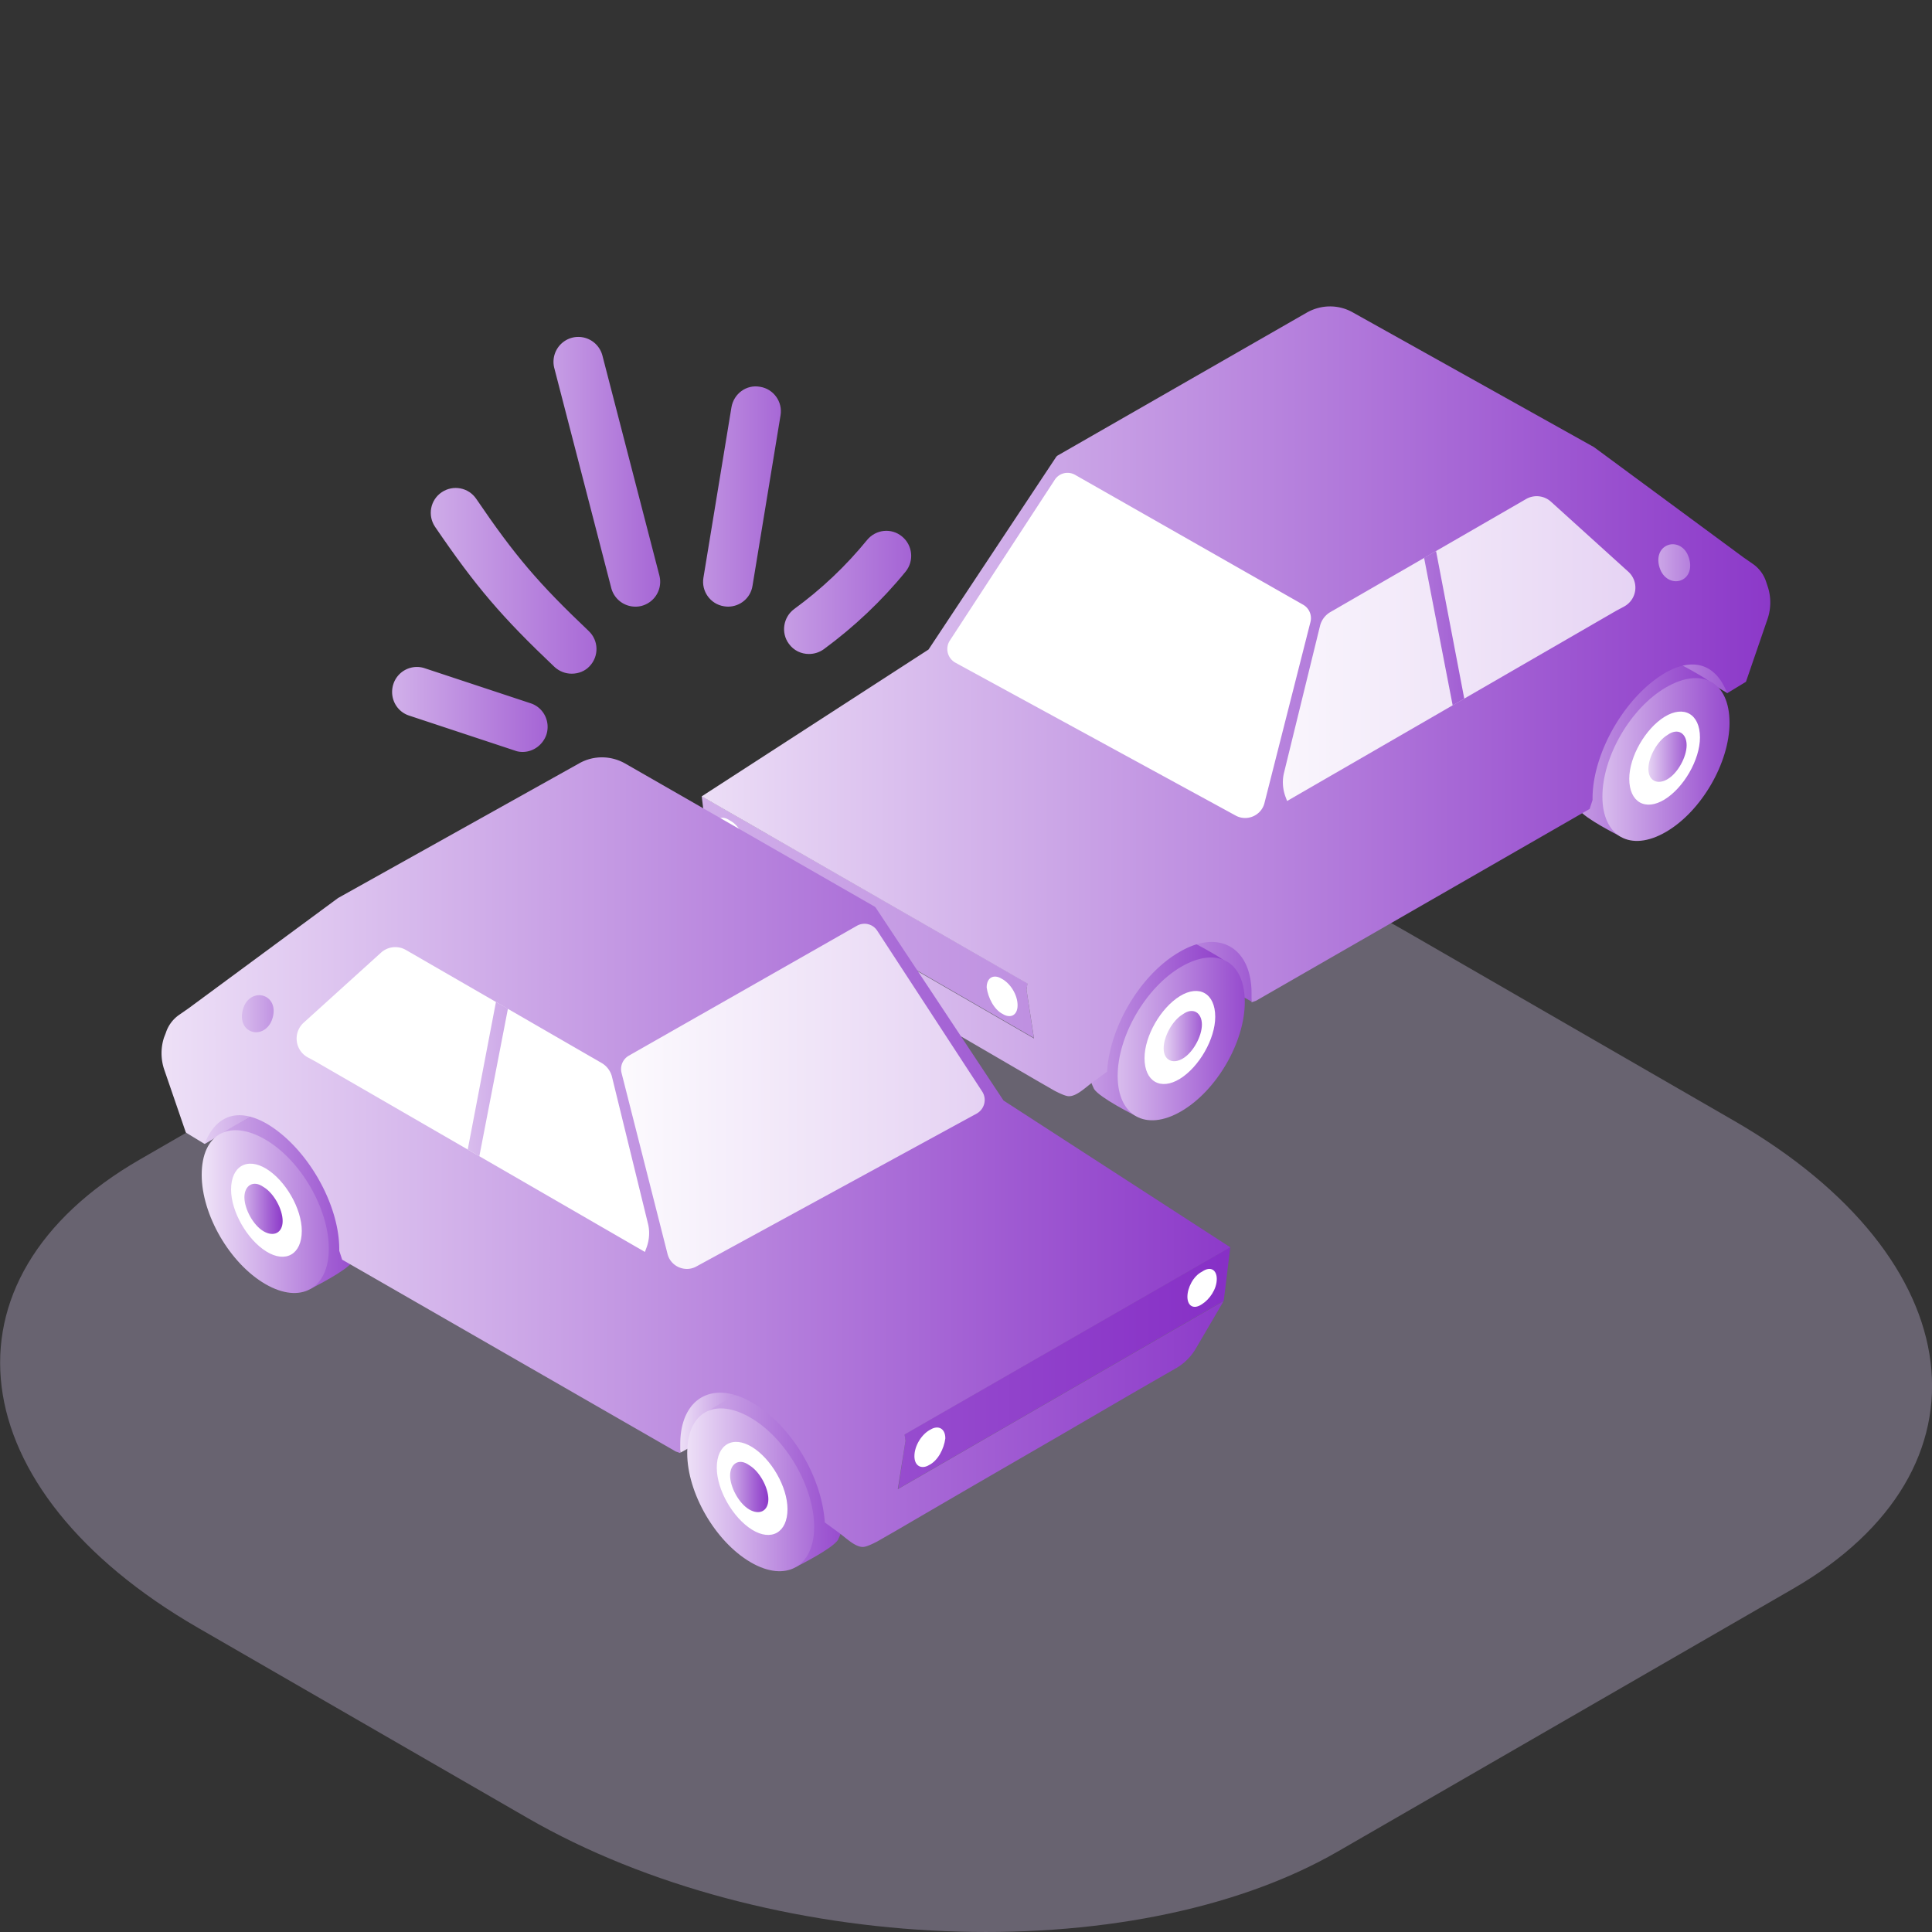 <svg xmlns="http://www.w3.org/2000/svg" xmlns:xlink="http://www.w3.org/1999/xlink" width="100" height="100" fill="none" xmlns:v="https://vecta.io/nano"><rect width="100%" height="100%" fill="#333333" stroke="none"/><g clip-path="url(#f)"><g clip-path="url(#g)"><path opacity=".3" d="M69.25 95.83l23.53-13.58c10.71-6.18 9.35-17.09-3.01-24.23l-17.05-9.84c-12.37-7.14-31.25-7.92-41.96-1.74L7.23 60.02c-10.71 6.18-9.35 17.09 3.01 24.23l17.05 9.84c12.36 7.14 31.25 7.92 41.96 1.74z" fill="#e3d4ff"/><path d="M36.66 43.99l-.34-2.78 16.87 9.69-.06.32.38 2.5-16.85-9.73z" fill="url(#A)"/><path d="M55.38 24.38l12.48 7.07c.23.13.17.56.11.81l-2.68 10.22c-.09.36-.5.54-.83.36l-15.64-8.67c-.29-.16-.39-.54-.2-.82l5.84-8.62c.16-.26.66-.5.92-.35z" fill="#fff"/><path d="M86.19 31.09l4.2 2.14-.99 2.64-4.81-2.83 1.6-1.95z" fill="url(#B)"/><path d="M61.04 46.5l4.2 2.06-.46 3.28-4.81-2.67 1.07-2.67z" fill="url(#C)"/><path d="M56.25 54.69c0-2.06 1.45-4.58 3.29-5.65.69-.38 1.38-.53 1.91-.38.15 0 1.91.99 1.91 1.07.46.38.76.99.76 1.99 0 2.06-1.45 4.58-3.29 5.65-.76.46-1.45.53-2.06.38-.15-.08-1.83-.92-2.14-1.38-.22-.45-.38-.99-.38-1.68z" fill="url(#D)"/><path d="M64.43 51.87c0 2.06-1.45 4.58-3.29 5.65s-3.29.23-3.29-1.83 1.45-4.58 3.29-5.65 3.29-.31 3.29 1.83z" fill="url(#E)"/><path d="M62.9 52.63c0 1.15-.84 2.6-1.83 3.21s-1.83.15-1.83-1.07c0-1.15.84-2.6 1.83-3.21s1.83-.15 1.83 1.07z" fill="#fff"/><path d="M62.21 53.03c0 .61-.46 1.45-.99 1.76s-.99.08-.99-.53.46-1.45.99-1.76c.53-.39.99-.08.99.53z" fill="url(#F)"/><path d="M81.35 40.23c0-2.06 1.45-4.58 3.29-5.65.69-.38 1.38-.53 1.91-.38.15 0 1.91.99 1.91 1.07.46.38.76.99.76 1.99 0 2.06-1.45 4.58-3.29 5.65-.76.46-1.45.53-2.06.38-.15-.08-1.83-.92-2.14-1.38-.23-.45-.38-.99-.38-1.68z" fill="url(#G)"/><path d="M89.52 37.41c0 2.06-1.45 4.58-3.29 5.65s-3.29.23-3.29-1.83 1.45-4.58 3.29-5.65 3.29-.31 3.29 1.83z" fill="url(#H)"/><path d="M87.99 38.17c0 1.15-.84 2.6-1.83 3.21s-1.83.15-1.83-1.07c0-1.15.84-2.6 1.83-3.21s1.83-.15 1.83 1.07z" fill="#fff"/><path d="M87.3 38.57c0 .61-.46 1.45-.99 1.76s-.99.08-.99-.53.46-1.45.99-1.76c.54-.39.99-.08.99.53z" fill="url(#I)"/><path d="M51.07 51.11c0-.53.38-.69.76-.46.46.23.84.84.84 1.38s-.38.69-.76.46c-.46-.23-.77-.85-.84-1.38zm-14.05-8.26c0-.46.31-.69.76-.38.46.23.76.84.76 1.3s-.31.69-.76.38c-.38-.23-.76-.76-.76-1.3z" fill="#fff"/><path d="M53.18 51.54l-.05-.31.05-.32-16.86-9.69 11.74-7.6 6.6-9.96c.02-.03.05-.06.08-.08l12.9-7.4c.74-.42 1.64-.43 2.38-.01l12.48 6.97 7.74 5.71.49.34c.33.23.57.56.69.94l.08.24a2.64 2.64 0 0 1-.02 1.69l-1.11 3.23-.97.59c-.53-1.38-1.63-1.96-3.23-1.04-2.06 1.22-3.74 4.13-3.74 6.49v.08l-.15.46-17.27 9.93-.23.08v-.46c0-2.37-1.68-3.36-3.74-2.14-1.99 1.15-3.59 3.82-3.74 6.19l-.74.54c-.39.29-.83.73-1.23.73-.15 0-.41-.11-.74-.28l-.94-.54-1.75-1.02-2.13-1.24-2.33-1.35-2.35-1.36-2.18-1.27-1.84-1.07-1.32-.76-.61-.35c-.01 0-.01-.01-.02-.01a2.82 2.82 0 0 1-1.02-1.01l-1.4-2.39c-.01-.02-.02-.05-.03-.07l16.85 9.73-.34-2.21zm12.27-9.98l2.38-9.37a.8.8 0 0 0-.38-.89l-11.8-6.72c-.37-.21-.83-.1-1.06.26l-5.43 8.32c-.25.39-.12.91.29 1.14l14.52 7.92c.58.31 1.32-.01 1.48-.66z" fill="url(#J)"/><path d="M85.94 29.49c-.21-.52-.1-1.03.31-1.24s.93 0 1.13.52c.21.52.1 1.03-.31 1.24-.41.2-.92-.01-1.13-.52z" fill="url(#K)"/><path d="M68.86 31.68l10.13-5.85a1.1 1.1 0 0 1 1.29.14l4.01 3.63a1.11 1.11 0 0 1 .349.951 1.11 1.11 0 0 1-.569.839l-.41.22-17.04 9.85-.09-.24c-.14-.39-.17-.82-.07-1.22l1.87-7.63a1.15 1.15 0 0 1 .53-.69z" fill="url(#L)"/><path d="M73.71 28.87l1.48 7.64.6-.35-1.46-7.64-.62.35z" fill="url(#M)"/><path d="M27.05 38.92c-.13 0-.27-.02-.4-.07l-5.47-1.81c-.68-.22-1.04-.95-.82-1.63a1.28 1.28 0 0 1 .643-.751 1.28 1.28 0 0 1 .987-.069l5.47 1.81c.68.22 1.04.95.82 1.63-.19.54-.69.89-1.23.89z" fill="url(#N)"/><path d="M29.59 34.87c-.32 0-.64-.12-.89-.35-2.73-2.59-4.06-4.14-6.18-7.25-.4-.59-.25-1.39.34-1.79s1.39-.25 1.79.34c2.02 2.97 3.22 4.37 5.82 6.84.52.49.54 1.3.05 1.82-.24.26-.58.39-.93.39z" fill="url(#O)"/><path d="M32.89 31.4a1.29 1.29 0 0 1-1.25-.96l-2.95-11.39a1.29 1.29 0 0 1 .92-1.57 1.29 1.29 0 0 1 1.57.92l2.95 11.39a1.29 1.29 0 0 1-.92 1.57 1.22 1.22 0 0 1-.32.04z" fill="url(#P)"/><path d="M37.68 31.4c-.07 0-.14-.01-.21-.02-.7-.11-1.18-.78-1.06-1.48l1.45-8.82c.12-.7.77-1.19 1.48-1.06.7.11 1.18.78 1.06 1.48l-1.45 8.82c-.1.64-.65 1.08-1.27 1.08z" fill="url(#Q)"/><path d="M41.87 33.85c-.4 0-.79-.18-1.04-.53-.42-.57-.29-1.38.28-1.8 1.4-1.02 2.67-2.22 3.77-3.57.45-.55 1.26-.64 1.81-.18.55.45.63 1.26.19 1.81-1.24 1.52-2.67 2.87-4.25 4.03-.23.16-.49.24-.76.24z" fill="url(#R)"/><path d="M63.34 67.33l.34-2.78-16.87 9.69.06.32-.38 2.5 16.85-9.73z" fill="url(#S)"/><path d="M44.62 47.72l-12.48 7.07c-.23.13-.17.56-.11.81l2.68 10.22c.09.36.5.54.83.36l15.64-8.67c.29-.16.39-.54.2-.82l-5.84-8.62c-.16-.25-.66-.5-.92-.35z" fill="url(#T)"/><path d="M13.81 54.43l-4.2 2.14.99 2.64 4.81-2.83-1.6-1.95z" fill="url(#U)"/><path d="M38.96 69.85l-4.2 2.06.46 3.28 4.81-2.67-1.07-2.67z" fill="url(#V)"/><path d="M18.61 63.64c0-2.06-1.45-4.58-3.29-5.65-.69-.38-1.38-.53-1.91-.38-.15 0-1.91.99-1.91 1.07-.46.38-.76.99-.76 1.99 0 2.06 1.45 4.58 3.29 5.65.76.46 1.45.53 2.06.38.15-.08 1.83-.92 2.14-1.38.23-.46.38-1 .38-1.68z" fill="url(#W)"/><path d="M10.44 60.81c0 2.06 1.45 4.58 3.29 5.65s3.29.23 3.29-1.83-1.45-4.58-3.29-5.65-3.29-.31-3.29 1.83z" fill="url(#X)"/><path d="M11.96 61.57c0 1.15.84 2.6 1.83 3.21s1.83.15 1.83-1.07c0-1.15-.84-2.6-1.83-3.21s-1.83-.15-1.83 1.07z" fill="#fff"/><path d="M12.65 61.97c0 .61.46 1.45.99 1.76s.99.08.99-.53-.46-1.45-.99-1.76c-.53-.38-.99-.08-.99.53z" fill="url(#Y)"/><path d="M43.75 78.03c0-2.06-1.45-4.58-3.29-5.65-.69-.38-1.37-.53-1.91-.38-.15 0-1.91.99-1.91 1.07-.46.38-.76.99-.76 1.99 0 2.06 1.45 4.58 3.29 5.65.76.46 1.45.53 2.06.38.15-.08 1.83-.92 2.14-1.38.22-.45.38-.99.38-1.68z" fill="url(#Z)"/><path d="M35.57 75.21c0 2.06 1.45 4.58 3.28 5.65s3.29.23 3.29-1.83-1.45-4.58-3.29-5.65-3.28-.31-3.28 1.83z" fill="url(#a)"/><path d="M37.1 75.97c0 1.15.84 2.6 1.83 3.21s1.83.15 1.83-1.07c0-1.15-.84-2.6-1.83-3.21s-1.83-.15-1.83 1.07z" fill="#fff"/><path d="M37.79 76.37c0 .61.46 1.45.99 1.76s.99.08.99-.53-.46-1.45-.99-1.76c-.53-.39-.99-.08-.99.53z" fill="url(#b)"/><path d="M48.93 74.45c0-.53-.38-.69-.76-.46-.46.23-.84.84-.84 1.38 0 .53.38.69.76.46.46-.23.77-.84.84-1.38zm14.05-8.25c0-.46-.31-.69-.76-.38-.46.23-.76.84-.76 1.3s.31.69.76.38c.38-.24.76-.77.76-1.3z" fill="#fff"/><path d="M46.82 74.88l.05-.31-.05-.32 16.86-9.69-11.74-7.6-6.6-9.96c-.02-.03-.05-.06-.08-.08l-12.9-7.4c-.74-.42-1.64-.43-2.38-.01L17.5 46.48l-7.74 5.71-.49.34c-.33.23-.57.56-.69.94l-.09.23a2.64 2.64 0 0 0 .02 1.69l1.11 3.23.97.59c.53-1.38 1.63-1.96 3.23-1.04 2.06 1.22 3.74 4.13 3.74 6.49v.08l.15.46 17.27 9.93.23.08v-.46c0-2.37 1.68-3.36 3.74-2.14 1.99 1.15 3.59 3.82 3.74 6.19l.74.54c.39.29.83.73 1.23.73.15 0 .41-.11.74-.28l.94-.54 1.75-1.02 2.13-1.24 2.33-1.35 2.35-1.36 2.18-1.27 1.84-1.07 1.32-.76.61-.35c.01 0 .01-.01.02-.01a2.82 2.82 0 0 0 1.02-1.01l1.4-2.39c.01-.02.02-.05.03-.07l-16.85 9.73.35-2.2zM34.55 64.9l-2.38-9.37a.8.8 0 0 1 .38-.89l11.8-6.72c.37-.21.83-.1 1.06.26l5.43 8.32c.25.39.12.91-.29 1.14l-14.52 7.92c-.58.31-1.32-.01-1.48-.66z" fill="url(#c)"/><path d="M14.06 52.83c.21-.52.1-1.03-.31-1.24s-.93 0-1.13.52-.1 1.03.31 1.24.92-.01 1.13-.52z" fill="url(#d)"/><path d="M31.14 55.02l-10.13-5.85a1.1 1.1 0 0 0-1.29.14l-4.01 3.63a1.11 1.11 0 0 0-.349.951 1.11 1.11 0 0 0 .569.839l.41.22 17.04 9.85.09-.24c.14-.39.17-.82.07-1.22l-1.87-7.63a1.15 1.15 0 0 0-.53-.69z" fill="#fff"/><path d="M26.29 52.21l-1.48 7.64-.6-.35 1.46-7.64.62.35z" fill="url(#e)"/></g></g><defs><linearGradient id="A" x1="-6.539" y1="47.464" x2="110.832" y2="47.464" xlink:href="#h"><stop stop-color="#fff"/><stop offset=".22" stop-color="#e3cef2"/><stop offset=".761" stop-color="#9f5ad2"/><stop offset="1" stop-color="#842bc5"/></linearGradient><linearGradient id="B" x1="79.815" y1="33.475" x2="92.384" y2="33.475" xlink:href="#h"><stop stop-color="#fff"/><stop offset=".22" stop-color="#e3cef2"/><stop offset=".761" stop-color="#9f5ad2"/><stop offset="1" stop-color="#842bc5"/></linearGradient><linearGradient id="C" x1="52.834" y1="49.178" x2="68.673" y2="49.178" xlink:href="#h"><stop stop-color="#fff"/><stop offset=".22" stop-color="#e3cef2"/><stop offset=".761" stop-color="#9f5ad2"/><stop offset="1" stop-color="#842bc5"/></linearGradient><linearGradient id="D" x1="49.22" y1="53.211" x2="64.996" y2="53.211" xlink:href="#h"><stop stop-color="#fff"/><stop offset=".22" stop-color="#e3cef2"/><stop offset=".761" stop-color="#9f5ad2"/><stop offset="1" stop-color="#842bc5"/></linearGradient><linearGradient id="E" x1="54.075" y1="53.77" x2="66.492" y2="53.77" xlink:href="#h"><stop stop-color="#fff"/><stop offset=".22" stop-color="#e3cef2"/><stop offset=".761" stop-color="#9f5ad2"/><stop offset="1" stop-color="#842bc5"/></linearGradient><linearGradient id="F" x1="59.539" y1="53.624" x2="63.105" y2="53.624" xlink:href="#h"><stop stop-color="#fff"/><stop offset=".22" stop-color="#e3cef2"/><stop offset=".761" stop-color="#9f5ad2"/><stop offset="1" stop-color="#842bc5"/></linearGradient><linearGradient id="G" x1="74.371" y1="38.751" x2="90.147" y2="38.751" xlink:href="#h"><stop stop-color="#fff"/><stop offset=".22" stop-color="#e3cef2"/><stop offset=".761" stop-color="#9f5ad2"/><stop offset="1" stop-color="#842bc5"/></linearGradient><linearGradient id="H" x1="79.166" y1="39.31" x2="91.583" y2="39.31" xlink:href="#h"><stop stop-color="#fff"/><stop offset=".22" stop-color="#e3cef2"/><stop offset=".761" stop-color="#9f5ad2"/><stop offset="1" stop-color="#842bc5"/></linearGradient><linearGradient id="I" x1="84.629" y1="39.164" x2="88.196" y2="39.164" xlink:href="#h"><stop stop-color="#fff"/><stop offset=".22" stop-color="#e3cef2"/><stop offset=".761" stop-color="#9f5ad2"/><stop offset="1" stop-color="#842bc5"/></linearGradient><linearGradient id="J" x1="26.009" y1="36.283" x2="96.539" y2="36.283" xlink:href="#h"><stop stop-color="#fff"/><stop offset=".22" stop-color="#e3cef2"/><stop offset=".761" stop-color="#9f5ad2"/><stop offset="1" stop-color="#842bc5"/></linearGradient><linearGradient id="K" x1="82.142" y1="29.125" x2="91.205" y2="29.125" xlink:href="#h"><stop stop-color="#fff"/><stop offset=".22" stop-color="#e3cef2"/><stop offset=".761" stop-color="#9f5ad2"/><stop offset="1" stop-color="#842bc5"/></linearGradient><linearGradient id="L" x1="61.769" y1="33.569" x2="178.086" y2="33.569" xlink:href="#h"><stop stop-color="#fff"/><stop offset=".22" stop-color="#e3cef2"/><stop offset=".761" stop-color="#9f5ad2"/><stop offset="1" stop-color="#842bc5"/></linearGradient><linearGradient id="M" x1="59.56" y1="32.512" x2="81.498" y2="32.512" xlink:href="#h"><stop stop-color="#fff"/><stop offset=".22" stop-color="#e3cef2"/><stop offset=".761" stop-color="#9f5ad2"/><stop offset="1" stop-color="#842bc5"/></linearGradient><linearGradient id="N" x1="12.188" y1="36.723" x2="34.831" y2="36.723" xlink:href="#h"><stop stop-color="#fff"/><stop offset=".22" stop-color="#e3cef2"/><stop offset=".761" stop-color="#9f5ad2"/><stop offset="1" stop-color="#842bc5"/></linearGradient><linearGradient id="O" x1="11.766" y1="30.063" x2="39.433" y2="30.063" xlink:href="#h"><stop stop-color="#fff"/><stop offset=".22" stop-color="#e3cef2"/><stop offset=".761" stop-color="#9f5ad2"/><stop offset="1" stop-color="#842bc5"/></linearGradient><linearGradient id="P" x1="19.026" y1="24.419" x2="40.514" y2="24.419" xlink:href="#h"><stop stop-color="#fff"/><stop offset=".22" stop-color="#e3cef2"/><stop offset=".761" stop-color="#9f5ad2"/><stop offset="1" stop-color="#842bc5"/></linearGradient><linearGradient id="Q" x1="26.116" y1="25.703" x2="46.708" y2="25.703" xlink:href="#h"><stop stop-color="#fff"/><stop offset=".22" stop-color="#e3cef2"/><stop offset=".761" stop-color="#9f5ad2"/><stop offset="1" stop-color="#842bc5"/></linearGradient><linearGradient id="R" x1="29.628" y1="30.664" x2="54.051" y2="30.664" xlink:href="#h"><stop stop-color="#fff"/><stop offset=".22" stop-color="#e3cef2"/><stop offset=".761" stop-color="#9f5ad2"/><stop offset="1" stop-color="#842bc5"/></linearGradient><linearGradient id="S" x1="-51.123" y1="70.806" x2="66.248" y2="70.806" xlink:href="#h"><stop stop-color="#fff"/><stop offset=".22" stop-color="#e3cef2"/><stop offset=".761" stop-color="#9f5ad2"/><stop offset="1" stop-color="#842bc5"/></linearGradient><linearGradient id="T" x1="29.92" y1="56.962" x2="132.844" y2="56.962" xlink:href="#h"><stop stop-color="#fff"/><stop offset=".22" stop-color="#e3cef2"/><stop offset=".761" stop-color="#9f5ad2"/><stop offset="1" stop-color="#842bc5"/></linearGradient><linearGradient id="U" x1="7.681" y1="56.816" x2="20.251" y2="56.816" xlink:href="#h"><stop stop-color="#fff"/><stop offset=".22" stop-color="#e3cef2"/><stop offset=".761" stop-color="#9f5ad2"/><stop offset="1" stop-color="#842bc5"/></linearGradient><linearGradient id="V" x1="34.06" y1="72.519" x2="41.989" y2="72.519" xlink:href="#h"><stop stop-color="#fff"/><stop offset=".22" stop-color="#e3cef2"/><stop offset=".761" stop-color="#9f5ad2"/><stop offset="1" stop-color="#842bc5"/></linearGradient><linearGradient id="W" x1="5.315" y1="62.153" x2="21.091" y2="62.153" xlink:href="#h"><stop stop-color="#fff"/><stop offset=".22" stop-color="#e3cef2"/><stop offset=".761" stop-color="#9f5ad2"/><stop offset="1" stop-color="#842bc5"/></linearGradient><linearGradient id="X" x1="8.978" y1="62.712" x2="21.396" y2="62.712" xlink:href="#h"><stop stop-color="#fff"/><stop offset=".22" stop-color="#e3cef2"/><stop offset=".761" stop-color="#9f5ad2"/><stop offset="1" stop-color="#842bc5"/></linearGradient><linearGradient id="Y" x1="11.334" y1="62.567" x2="14.901" y2="62.567" xlink:href="#h"><stop stop-color="#fff"/><stop offset=".22" stop-color="#e3cef2"/><stop offset=".761" stop-color="#9f5ad2"/><stop offset="1" stop-color="#842bc5"/></linearGradient><linearGradient id="Z" x1="30.451" y1="76.552" x2="46.227" y2="76.552" xlink:href="#h"><stop stop-color="#fff"/><stop offset=".22" stop-color="#e3cef2"/><stop offset=".761" stop-color="#9f5ad2"/><stop offset="1" stop-color="#842bc5"/></linearGradient><linearGradient id="a" x1="33.849" y1="77.111" x2="46.266" y2="77.111" xlink:href="#h"><stop stop-color="#fff"/><stop offset=".22" stop-color="#e3cef2"/><stop offset=".761" stop-color="#9f5ad2"/><stop offset="1" stop-color="#842bc5"/></linearGradient><linearGradient id="b" x1="36.47" y1="76.965" x2="40.037" y2="76.965" xlink:href="#h"><stop stop-color="#fff"/><stop offset=".22" stop-color="#e3cef2"/><stop offset=".761" stop-color="#9f5ad2"/><stop offset="1" stop-color="#842bc5"/></linearGradient><linearGradient id="c" x1="-1.365" y1="59.624" x2="69.165" y2="59.624" xlink:href="#h"><stop stop-color="#fff"/><stop offset=".22" stop-color="#e3cef2"/><stop offset=".761" stop-color="#9f5ad2"/><stop offset="1" stop-color="#842bc5"/></linearGradient><linearGradient id="d" x1="9.72" y1="52.466" x2="18.782" y2="52.466" xlink:href="#h"><stop stop-color="#fff"/><stop offset=".22" stop-color="#e3cef2"/><stop offset=".761" stop-color="#9f5ad2"/><stop offset="1" stop-color="#842bc5"/></linearGradient><linearGradient id="e" x1="17.63" y1="55.853" x2="39.568" y2="55.853" xlink:href="#h"><stop stop-color="#fff"/><stop offset=".22" stop-color="#e3cef2"/><stop offset=".761" stop-color="#9f5ad2"/><stop offset="1" stop-color="#842bc5"/></linearGradient><clipPath id="f"><path fill="#fff" d="M0 0h100v100H0z"/></clipPath><clipPath id="g"><path fill="#fff" d="M0 0h100v100H0z"/></clipPath><linearGradient id="h" gradientUnits="userSpaceOnUse"/></defs></svg>